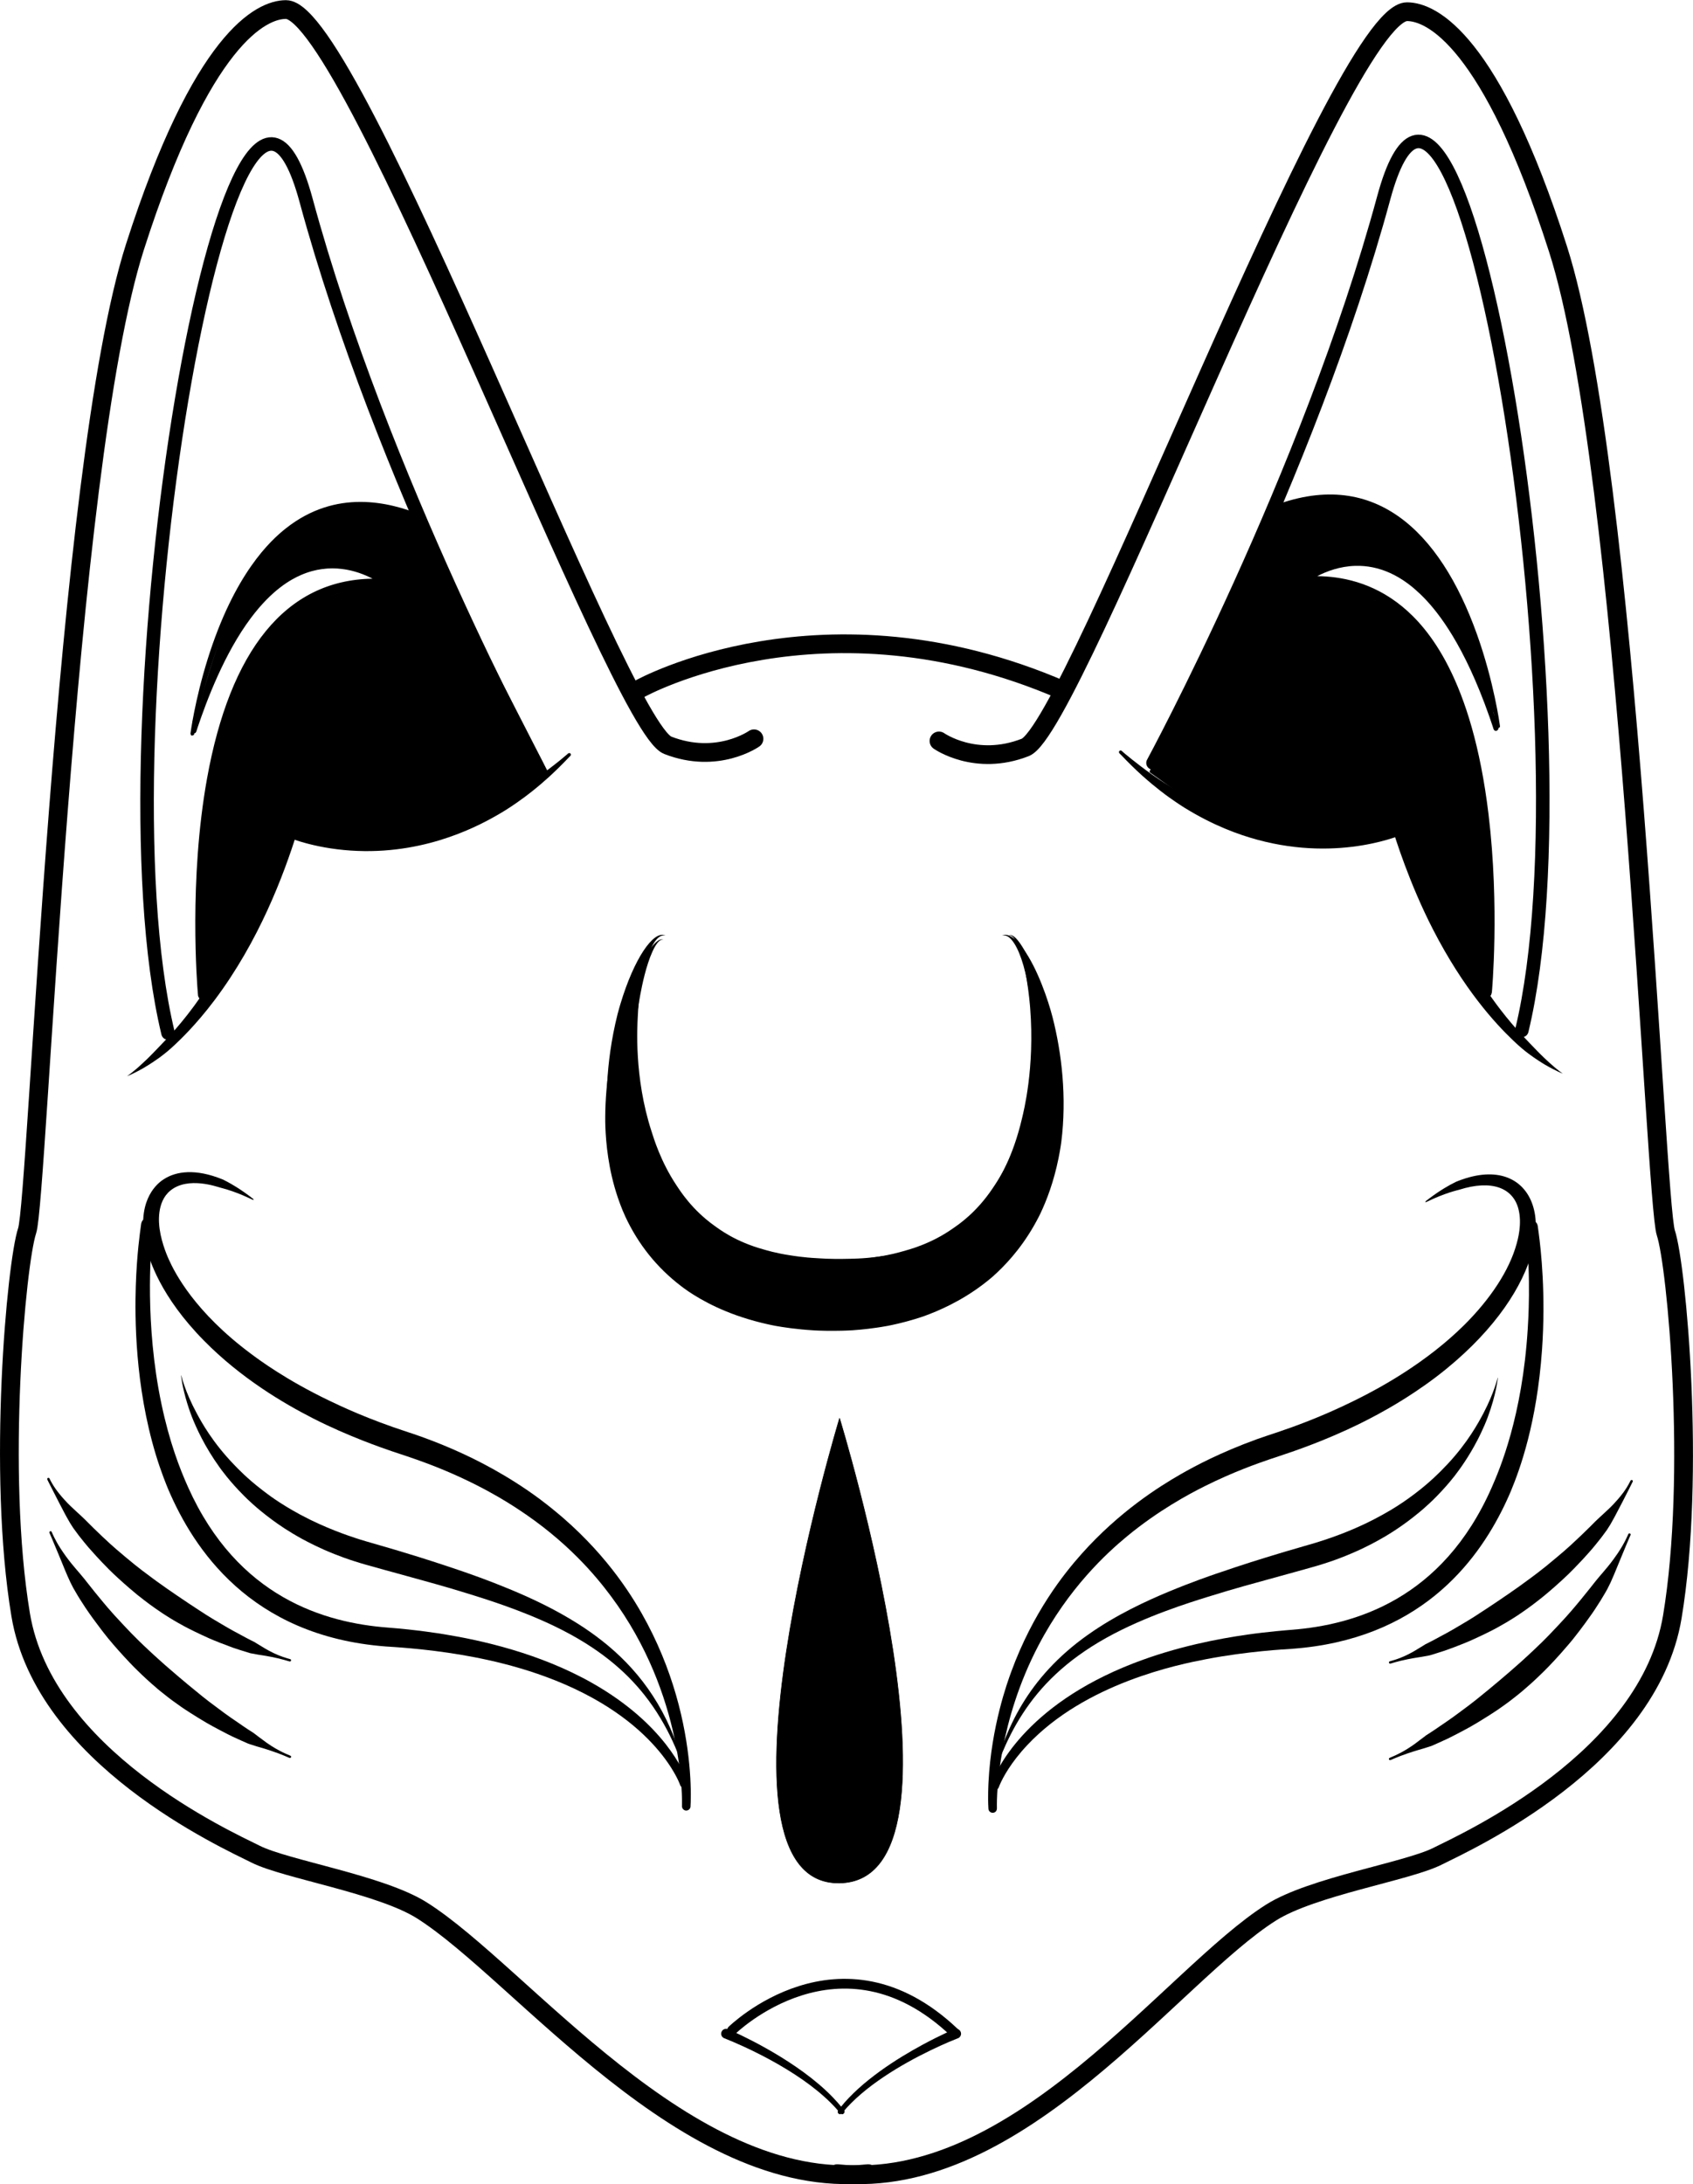 <?xml version="1.0" encoding="UTF-8" standalone="no"?>
<!DOCTYPE svg PUBLIC "-//W3C//DTD SVG 1.1//EN" "http://www.w3.org/Graphics/SVG/1.1/DTD/svg11.dtd">
<svg width="100%" height="100%" viewBox="0 0 2499 3223" version="1.1" xmlns="http://www.w3.org/2000/svg" xmlns:xlink="http://www.w3.org/1999/xlink" xml:space="preserve" xmlns:serif="http://www.serif.com/" style="fill-rule:evenodd;clip-rule:evenodd;stroke-linecap:round;stroke-linejoin:round;stroke-miterlimit:1.5;">
    <g transform="matrix(1,0,0,1,-1210.06,-142.984)">
        <g transform="matrix(1.897,0,0,1.897,1105.63,-1543.65)">
            <path d="M252.514,1822.44C252.22,1822.38 251.911,1822.41 251.617,1822.35C251.331,1822.29 239.797,1816.24 226.438,1812.91C223.978,1812.3 201.475,1804.04 187.708,1815.14C176.621,1824.07 178.688,1840.99 179.263,1845.15C180.896,1856.94 186.075,1868.05 186.414,1868.81C191.175,1879.41 206.578,1909.6 250.354,1942.19C256.711,1946.92 277.74,1962.58 311.271,1978.62C320.718,1983.14 340.848,1992.79 372.52,2003.13C375.874,2004.22 387.095,2007.82 402.851,2014.44C418.382,2020.98 440.981,2031.56 465.921,2048.65C479.998,2058.3 491.384,2068.22 493.49,2070.05C528.967,2100.94 548.343,2132.38 558.742,2152.08C581.859,2195.89 589.621,2238.04 591.83,2266.75C592.964,2281.5 592.52,2291.47 592.337,2294.18C592.286,2294.94 592.317,2294.95 591.987,2295.63C591.899,2295.81 591.395,2296.84 590.123,2297.28C588.811,2297.74 587.747,2297.22 587.563,2297.13C586.353,2296.54 585.974,2295.46 585.908,2295.27C585.6,2294.39 585.716,2294.37 585.735,2293.43C585.772,2291.61 588.095,2208.05 530.397,2130.66C518.773,2115.07 496.39,2087.89 457.326,2062.48C450.478,2058.02 425.708,2041.77 386.893,2027.26C375.553,2023.02 365.509,2019.85 359.765,2017.9C353.098,2015.62 325.887,2006.31 298.748,1992.46C275.771,1980.73 242.619,1961.29 213.633,1931.81C180.005,1897.6 171.166,1869.27 168.489,1858.05C167.203,1852.65 166.768,1847.7 166.688,1846.79C164.145,1817.78 180.269,1807.78 182.903,1806.12C192.234,1800.25 207.115,1797.94 228.127,1806.47C228.786,1806.74 233.35,1808.93 239.179,1812.59C243.893,1815.55 248.15,1818.64 251.72,1821.42C252.018,1821.65 252.022,1821.65 252.042,1821.67C252.32,1822.03 252.235,1822.08 252.514,1822.44Z"/>
            <path d="M170.384,1836.74C170.676,1836.78 172.358,1837.01 173.568,1838.62C173.941,1839.11 174.228,1839.68 174.385,1840.28C174.547,1840.9 174.506,1841.55 174.506,1842.19C174.506,1842.22 173.906,1845.89 173.169,1854.67C172.593,1861.52 167.517,1918.64 180.657,1981.12C186.935,2010.97 194.906,2031.47 201.404,2045.95C239.971,2131.89 307.907,2151.4 356.834,2155.14C379.394,2156.86 397.419,2159.81 400.924,2160.38C428.356,2164.87 474.601,2174.75 516.409,2198.58C571.92,2230.22 587.494,2267.59 590.016,2274.9C590.149,2275.29 590.271,2275.68 590.271,2275.68C590.316,2276.09 590.437,2276.5 590.4,2276.92C590.383,2277.11 590.286,2278.19 589.306,2279.02C588.295,2279.87 587.174,2279.77 586.98,2279.75C585.705,2279.64 584.998,2278.8 584.876,2278.66C584.292,2277.97 584.401,2277.91 584.076,2277.06C581.658,2270.77 577.025,2263.73 576.304,2262.63C567.323,2248.97 549.513,2228.37 516.415,2210.04C478.277,2188.91 437.306,2180.33 414.508,2176.43C385.045,2171.39 359.488,2170.15 355.13,2169.82C249.327,2161.71 205.463,2093.04 186.124,2047.98C184.597,2044.42 180.196,2033.54 176.315,2020.74C159.941,1966.74 159.938,1913.45 160.707,1889.52C161.518,1864.26 164.033,1847.53 164.676,1842.68C164.762,1842.04 164.925,1840.86 164.926,1840.85C165.138,1840.25 165.239,1839.6 165.563,1839.05C165.711,1838.8 166.565,1837.35 168.471,1836.85C168.619,1836.82 169.432,1836.6 170.384,1836.74Z"/>
            <path d="M589.023,2271.36C584.751,2257.73 575.787,2231.84 556.331,2207.38C541.758,2189.05 520.728,2170.57 486.638,2154.12C459.656,2141.11 430.904,2132.36 419.572,2128.83C401.095,2123.08 385.462,2118.89 371.812,2115.1C360.808,2112.05 360.796,2112.1 354.287,2110.28C340.374,2106.39 337.303,2105.63 330.055,2103.28C327.454,2102.43 319.022,2099.74 307.351,2094.65C304.604,2093.45 296.922,2089.91 290.244,2086.24C279.592,2080.38 272.344,2075.4 266.701,2071.24C254.244,2062.05 246.756,2054.47 244.983,2052.7C233.425,2041.18 226.817,2031.73 225.913,2030.48C214.167,2014.15 207.703,1999.64 204.339,1991.12C202.543,1986.58 200.965,1981.44 200.703,1980.59C196.688,1967.52 195.95,1959.1 195.954,1959.09C195.98,1959.01 196.049,1958.93 196.109,1959.06C196.161,1959.17 198.84,1971.3 208.212,1988.62C211.743,1995.15 220.327,2011.07 237.523,2028.79C240.109,2031.45 247.202,2039.02 259.072,2048.12C263.128,2051.23 272.146,2058.35 288.763,2067.32C308.344,2077.87 326.89,2083.9 331.157,2085.32C338.07,2087.62 339.29,2087.85 359.052,2093.61C360.799,2094.12 366.229,2095.71 380.829,2100.21C381.096,2100.29 395.889,2104.92 411.143,2110.11C420.607,2113.34 434.37,2118.1 451.75,2125.31C471.008,2133.29 488.368,2141.83 504.414,2151.96C530.215,2168.26 556.161,2191.03 573.721,2227.13C582.04,2244.23 586.446,2260.29 589.023,2271.36Z"/>
        </g>
        <g transform="matrix(-1.897,0,0,1.897,3792.71,-1540.32)">
            <path d="M252.514,1822.44C252.329,1822.2 252.226,1821.91 252.042,1821.67C251.952,1821.56 249.394,1819.64 249.162,1819.47C240.647,1813.1 233.727,1809.19 228.719,1806.73C228.621,1806.68 222.841,1804.14 215.806,1802.49C187.917,1795.94 170.27,1809.87 166.943,1832.85C166.431,1836.38 165.403,1846.84 169.231,1860.96C176.455,1887.6 197.177,1920.33 235.645,1951.84C258.689,1970.72 281.723,1983.37 289.163,1987.41C298.073,1992.25 308.593,1997.61 323.54,2004.02C347.386,2014.24 365.192,2019.63 373.502,2022.48C382.911,2025.72 401.456,2032.13 424.157,2043.46C436.723,2049.74 460.351,2062.47 484.434,2082.35C500.267,2095.42 530.047,2122.7 553.33,2167.14C584.224,2226.1 586.066,2281.41 585.721,2293.98C585.683,2295.38 586.422,2296.21 586.556,2296.36C586.836,2296.68 587.183,2296.95 587.563,2297.13C587.747,2297.22 588.811,2297.74 590.123,2297.28C591.395,2296.84 591.899,2295.81 591.987,2295.63C592.363,2294.86 592.294,2294.84 592.35,2293.98C592.888,2285.72 592.348,2275.16 592.265,2273.53C590.041,2230.09 577.612,2196.02 574.623,2187.85C557.69,2141.59 533.601,2111.49 519.834,2096.05C490.427,2063.09 459.481,2043.72 443.001,2034.25C431.404,2027.59 411.959,2017.22 383.413,2006.84C374.457,2003.58 362.279,2000.16 342.466,1992.31C339.239,1991.04 324.737,1985.36 305.679,1975.89C286.787,1966.51 251.481,1947.14 222.236,1918.14C201.986,1898.06 187.029,1875.69 181.324,1854.79C180.647,1852.3 176.761,1839.3 180.025,1827.38C184.392,1811.42 200.62,1804.73 226.145,1812.84C227.197,1813.17 236.472,1815.05 251.251,1822.18C251.598,1822.34 251.596,1822.35 251.617,1822.35C252.059,1822.44 252.07,1822.35 252.514,1822.44Z"/>
            <path d="M170.384,1836.74C170.09,1836.69 168.409,1836.46 166.804,1837.67C166.311,1838.04 165.877,1838.52 165.563,1839.05C165.239,1839.6 165.098,1840.24 164.926,1840.85C164.925,1840.86 164.222,1846.05 164.161,1846.5C162.433,1859.28 158.519,1894.2 161.599,1937.58C165.61,1994.07 178.58,2029.8 185.78,2047.16C187.986,2052.48 190.79,2058.24 191.253,2059.2C212.729,2103.31 257.723,2162.8 356.32,2169.91C361.297,2170.26 390.297,2171.71 422.91,2177.95C444.461,2182.08 516.863,2196.64 562.144,2244.83C575.033,2258.55 581.147,2270.23 583.453,2275.55C583.992,2276.79 584.268,2277.58 584.269,2277.58C584.471,2277.94 584.608,2278.34 584.876,2278.66C584.998,2278.8 585.705,2279.64 586.98,2279.75C587.174,2279.77 588.295,2279.87 589.306,2279.02C589.531,2278.83 590.914,2277.66 590.198,2275.45C587.013,2265.6 564.546,2214.19 479.692,2181.24C445.87,2168.11 413.029,2162 390.746,2158.83C374.828,2156.56 359.038,2155.31 356.273,2155.1C307.625,2151.26 239.18,2131.68 200.728,2044.43C194.35,2029.95 176.961,1989.08 172.704,1921.25C172.351,1915.61 170.047,1881.96 174.032,1845.78C174.116,1845.01 174.466,1842.48 174.505,1842.19C174.546,1841.9 174.778,1840.22 173.568,1838.62C172.358,1837.01 170.676,1836.78 170.384,1836.74Z"/>
            <path d="M589.023,2271.36C580.075,2232.92 561.669,2192.07 515,2159.04C492.71,2143.26 468.971,2132.48 452.352,2125.56C434.023,2117.92 418.651,2112.69 415.13,2111.48C409.202,2109.43 392.683,2103.83 376.542,2098.89C361.842,2094.39 361.838,2094.41 347.071,2090.13C342.75,2088.88 335.938,2087.06 325.014,2083.22C317.462,2080.57 301.919,2074.68 286.093,2065.85C279.526,2062.18 269.419,2056.47 255.748,2045.52C249.751,2040.71 243.157,2034.88 234.963,2026.1C219.507,2009.54 211.161,1994.31 207.013,1986.37C198.666,1970.38 196.114,1959.07 196.109,1959.06C196.062,1959 195.968,1958.94 195.954,1959.09C195.952,1959.11 197.047,1971.62 203.865,1989.88C206.912,1998.04 210.958,2005.88 211.655,2007.24C218.592,2020.7 225.776,2030.46 229.697,2035.55C231.908,2038.42 235.031,2042.01 235.509,2042.56C245.897,2054.51 254.853,2061.85 256.75,2063.43C270.418,2074.84 282.024,2081.53 284.95,2083.24C299.106,2091.5 311.927,2096.84 322.668,2100.77C328.301,2102.82 335.063,2104.85 336.149,2105.18C339.868,2106.3 341.15,2106.6 354.287,2110.28C360.466,2112.01 364.283,2113 376.101,2116.3C381.187,2117.72 400.97,2122.97 422.142,2129.63C434.984,2133.67 470.029,2144.37 500.274,2161.18C532.498,2179.08 552.125,2199.49 565.709,2220.42C579.716,2242 586.485,2263.26 589.023,2271.36Z"/>
        </g>
        <g transform="matrix(1.897,0,0,1.897,1105.63,-1543.65)">
            <path d="M708.324,1992.41C708.324,1992.41 598.031,2355.57 708.324,2353.82C818.838,2352.06 708.324,1992.41 708.324,1992.41Z" style="stroke:black;stroke-width:0.47px;"/>
        </g>
        <g transform="matrix(1.897,0,0,1.897,1105.63,-1543.65)">
            <path d="M1080.04,1337.26C1097.72,1337.49 1122.59,1341.54 1146.15,1360.91C1165.97,1377.19 1200.55,1416.6 1213.29,1522.5C1222,1594.82 1215.9,1660.97 1215.9,1660.97C1215.7,1661.63 1215.62,1662.35 1215.3,1662.96C1214.29,1664.85 1212.55,1665.39 1212.24,1665.48C1210.13,1666.13 1208.47,1665.25 1208.18,1665.09C1206.3,1664.09 1205.76,1662.34 1205.66,1662.04C1205.28,1660.79 1205.37,1660.76 1205.49,1659.46C1208.35,1628.54 1219.84,1443.49 1146.79,1372.58C1130.58,1356.84 1105.71,1342.33 1067.17,1345.35C1067.08,1345.36 1066.32,1345.41 1066.02,1345.39C1065.72,1345.37 1063.92,1345.21 1062.96,1343.34C1062.82,1343.08 1061.99,1341.47 1063.07,1339.66C1063.41,1339.07 1063.91,1338.63 1065.08,1337.74C1079.77,1326.55 1126.76,1302.01 1171.78,1353.84C1184.87,1368.9 1194.23,1387.43 1194.95,1388.82C1209.35,1416.38 1217.46,1444.2 1220.56,1454.01C1220.56,1454.01 1220.91,1455.14 1220.91,1455.14C1220.87,1455.64 1221.01,1456.18 1220.78,1456.62C1220.78,1456.62 1219.64,1457.57 1219.64,1457.57C1219.15,1457.53 1218.6,1457.66 1218.17,1457.43C1217.73,1457.21 1217.46,1456.73 1217.22,1456.3C1217.19,1456.26 1216.58,1454.03 1213.91,1446.44C1194.25,1390.55 1174.35,1365.93 1163.69,1354.74C1145.81,1335.99 1127.34,1328.78 1109.69,1329.26C1097.62,1329.59 1087.29,1333.49 1080.04,1337.26Z"/>
            <path d="M1144.5,1522.83C1145.01,1522.68 1147.95,1521.85 1151.13,1523.61C1152.1,1524.15 1153,1524.89 1153.7,1525.77C1155.09,1527.5 1154.98,1527.58 1155.54,1529.72C1162.58,1556.55 1178.96,1611.8 1213.05,1661.35C1215.78,1665.31 1226.74,1681.36 1242.21,1697.29C1242.92,1698.01 1243.73,1698.91 1245.65,1700.88C1246.12,1701.37 1246.09,1701.39 1251.5,1706.94C1252.2,1707.66 1255.32,1710.87 1260.6,1715.7C1267.08,1721.63 1271.09,1724.24 1271.09,1724.24C1271.09,1724.25 1265.87,1722.33 1257.16,1717.25C1255.59,1716.34 1249.5,1712.54 1244.75,1708.96C1240.78,1705.97 1237.89,1703.62 1232.42,1698.41C1218.7,1685.33 1194.13,1658.89 1170.03,1611.99C1151.6,1576.14 1140.76,1540.94 1138.49,1533.65C1138,1532.07 1138.19,1530.47 1138.22,1530.19C1138.35,1529.08 1138.72,1527.98 1139.26,1527C1141.03,1523.82 1143.98,1522.98 1144.5,1522.83Z"/>
            <path d="M1168.72,1323.14L1161.3,1330.63L1092.11,1325.6L1068.02,1344.95L1103.42,1345.18L1148.95,1370.43L1184.64,1425.29L1206.27,1505.76L1210.67,1598.37L1209.82,1658.53L1182.14,1606.76L1150.48,1532.47L1120.05,1534.6L1058.99,1540.87L997.497,1522.82L950.54,1489.29L1046.2,1289.57L1078.09,1279.5L1119.79,1281.4L1141.23,1295.87L1168.72,1323.14Z" style="stroke:black;stroke-width:1.92px;"/>
            <g transform="matrix(0.527,0,0,0.527,-582.917,813.851)">
                <path d="M3416.65,1193.42L3390.89,1084.44L3327.49,961.605L3246.26,961.605L3283.9,995.287L3345.32,1052.75L3416.65,1193.42Z" style="stroke:black;stroke-width:2.76px;"/>
            </g>
            <path d="M952.218,1482.57C952.218,1482.57 1073.05,1259.36 1131.79,1042.86C1189.71,829.393 1296.26,1454.04 1239.2,1690.68" style="fill:none;stroke:black;stroke-width:10.51px;"/>
            <path d="M1141.49,1521.98C1141.69,1521.89 1143.22,1521.23 1144.73,1521.13C1145.81,1521.07 1146.92,1521.23 1147.95,1521.58C1148.97,1521.93 1149.95,1522.48 1150.76,1523.19C1150.77,1523.19 1152.81,1525.83 1152.81,1525.83C1153.09,1526.91 1153.59,1527.96 1153.66,1529.07C1153.73,1530.15 1153.56,1531.26 1153.21,1532.29C1153.04,1532.79 1152.04,1535.73 1148.79,1537.23C1147.49,1537.82 1098.78,1560.04 1033.5,1542.33C1019.16,1538.44 999.491,1531.46 976.707,1517.4C976.222,1517.1 971.151,1513.93 964.691,1509.3C963.078,1508.14 955,1502.43 943.787,1492.41C938.107,1487.33 932.186,1481.3 931.208,1480.31C927.918,1476.95 927.991,1476.88 926.145,1475.12C926.087,1475.07 925.755,1474.75 925.743,1474.21C925.731,1473.69 925.739,1473.66 926.102,1473.28C926.464,1472.9 926.49,1472.89 927.014,1472.88C927.345,1472.87 927.659,1473.06 927.941,1473.23C928.064,1473.31 928.003,1473.38 929.28,1474.46C929.294,1474.47 938.626,1482.54 951.736,1491.79C964.063,1500.49 975.222,1506.71 975.319,1506.76C976.511,1507.43 982.31,1510.67 987.334,1513.21C1023.68,1531.6 1061.02,1538.17 1096.36,1534.08C1120.56,1531.28 1136.77,1524.26 1140.83,1522.3C1141.16,1522.15 1141.42,1522.01 1141.49,1521.98ZM1141.49,1521.98C1141.46,1521.99 1141.45,1521.99 1141.49,1521.98C1141.51,1521.96 1141.51,1521.96 1141.49,1521.98Z"/>
            <path d="M1040.48,1289.58C1040.38,1289.34 1039.79,1287.92 1040.47,1286.23C1040.69,1285.71 1041,1285.23 1041.4,1284.83C1042.18,1284.03 1042.23,1284.09 1043.27,1283.67C1123.32,1251.35 1175.36,1301.54 1204.28,1382.48C1217.58,1419.69 1222.01,1452.52 1222.17,1453.66C1222.34,1454.88 1222.01,1454.87 1220.95,1455.49C1220.04,1456.03 1219.36,1454.4 1219.29,1454.25C1219.23,1454.11 1219.28,1454.1 1218.98,1452.33C1217.35,1442.81 1189.29,1280.32 1090.77,1281.54C1072.19,1281.77 1055.94,1287.76 1046.21,1291.93C1044.57,1292.64 1043.11,1292.04 1042.86,1291.93C1041.18,1291.25 1040.59,1289.83 1040.48,1289.58Z"/>
        </g>
        <g transform="matrix(-1.897,0,0,1.897,3808.84,-1539.89)">
            <path d="M1205.44,1659.97C1205.44,1659.95 1205.44,1659.95 1205.44,1659.97C1205.44,1660.02 1205.44,1660.02 1205.44,1659.97ZM1080.04,1337.26C1092.17,1330.94 1112.7,1324.37 1135.8,1334.43C1143.81,1337.92 1158.34,1345.95 1174.78,1367.91C1195.5,1395.59 1209.17,1432.27 1216.15,1452.95C1216.45,1453.84 1217.21,1456.3 1217.22,1456.3C1217.53,1456.68 1217.73,1457.21 1218.17,1457.43C1218.17,1457.44 1219.64,1457.57 1219.65,1457.57C1220.03,1457.25 1220.55,1457.05 1220.78,1456.62C1221.01,1456.18 1220.96,1455.64 1220.91,1455.14C1220.91,1455.12 1220.1,1452.58 1219.85,1451.76C1209.72,1418.52 1195.01,1381.34 1172.6,1354.79C1163.39,1343.87 1154.62,1337.59 1152.87,1336.33C1111.67,1306.77 1073.3,1331.09 1064.21,1338.42C1063.68,1338.85 1063.49,1339.07 1063.44,1339.13C1062.08,1340.74 1062.62,1342.47 1062.71,1342.75C1063.35,1344.75 1065.1,1345.21 1065.39,1345.28C1065.59,1345.34 1065.81,1345.37 1066.02,1345.39C1066.67,1345.44 1069.44,1345.09 1074.55,1344.98C1109.29,1344.22 1157.57,1357.27 1185.87,1439.09C1217.72,1531.17 1205.71,1657.42 1205.44,1659.97C1205.44,1660.12 1205.39,1661.14 1205.66,1662.04C1205.76,1662.34 1206.3,1664.09 1208.18,1665.09C1208.47,1665.25 1210.13,1666.13 1212.24,1665.48C1214.29,1664.85 1215.15,1663.24 1215.3,1662.96C1215.93,1661.77 1215.84,1661.73 1215.95,1660.39C1216.6,1652.86 1223.07,1571.6 1208.84,1492.65C1191,1393.63 1148,1338.23 1080.04,1337.26Z"/>
            <path d="M1144.5,1522.83C1143.98,1522.98 1141.03,1523.82 1139.26,1527C1138.72,1527.98 1138.35,1529.08 1138.22,1530.19C1137.95,1532.44 1138.11,1532.45 1138.79,1534.62C1149.17,1567.72 1168.32,1619 1203.05,1665.18C1217.59,1684.51 1230.4,1696.5 1233.01,1698.97C1237.96,1703.65 1240.83,1706.04 1245.8,1709.75C1246.52,1710.27 1252.76,1714.72 1257.99,1717.73C1258.97,1718.3 1265.5,1722.05 1270.7,1724.1C1270.81,1724.14 1271.09,1724.24 1271.09,1724.24C1271.1,1724.22 1266.57,1721.35 1258.9,1714.12C1257.96,1713.23 1254.96,1710.57 1250.21,1705.61C1249.65,1705.02 1248.65,1704.05 1246.13,1701.38C1245.85,1701.08 1244.76,1699.99 1242.72,1697.81C1240.69,1695.65 1228.04,1683.09 1213.65,1662.22C1202,1645.32 1177.12,1606.44 1158.38,1540.16C1156.56,1533.73 1155.32,1528.85 1155.31,1528.83C1154.77,1527.81 1154.42,1526.67 1153.7,1525.77C1153,1524.89 1152.1,1524.15 1151.13,1523.61C1147.95,1521.85 1145.01,1522.68 1144.5,1522.83Z"/>
            <path d="M1168.72,1323.14L1139.37,1330.63L1092.11,1325.6C1092.11,1325.6 1067.35,1335.94 1066.97,1339.73C1066.6,1343.52 1092.21,1345.08 1099.24,1347.27C1112.9,1351.51 1134.2,1357.07 1150,1370.43C1165.8,1383.78 1176.41,1407.46 1184.64,1428.42C1193.85,1451.85 1200.93,1482.95 1205.23,1510.98C1209.57,1539.31 1210.6,1575.7 1210.67,1598.37C1210.72,1614.68 1207.73,1655.4 1207.73,1655.4L1176.92,1614.08L1148.39,1534.56L1109.6,1538.78L1052.73,1540.87L986.007,1518.64L943.228,1490.33L1046.2,1289.57L1078.09,1279.5L1108.3,1284.54L1140.18,1297.96L1168.72,1323.14Z" style="stroke:black;stroke-width:1.92px;"/>
            <path d="M1148.87,1309.56C1148.87,1309.56 1165.04,1316.96 1182.92,1347.6C1199.74,1376.43 1217.57,1448.6 1219.74,1449.27C1222.26,1450.05 1193.3,1384.66 1179.26,1365.21C1168.61,1350.46 1127.14,1321.11 1127.14,1321.11L1148.87,1309.56Z" style="stroke:black;stroke-width:0.47px;"/>
            <path d="M952.218,1482.57C952.218,1482.57 1073.05,1259.36 1131.79,1042.86C1189.71,829.393 1296.26,1454.04 1239.2,1690.68" style="fill:none;stroke:black;stroke-width:10.51px;"/>
            <path d="M926.102,1473.28C925.739,1473.66 925.731,1473.69 925.743,1474.21C925.751,1474.54 925.953,1474.85 926.14,1475.12C926.223,1475.24 926.283,1475.18 927.443,1476.4C939.334,1488.93 948.136,1496.3 952.654,1500.02C956.747,1503.38 964.294,1509.48 976.073,1517.01C979.177,1518.99 983.623,1521.51 984.288,1521.89C1000.79,1531.25 1044.42,1553.85 1102.4,1548.31C1131.07,1545.57 1148.9,1537.19 1148.96,1537.15C1149.85,1536.48 1150.87,1535.94 1151.61,1535.1C1152.32,1534.29 1152.87,1533.31 1153.21,1532.29C1153.56,1531.26 1153.73,1530.15 1153.66,1529.07C1153.66,1529.06 1152.81,1525.83 1152.81,1525.83C1152.12,1524.94 1151.6,1523.92 1150.76,1523.19C1149.95,1522.48 1148.97,1521.93 1147.95,1521.58C1146.92,1521.23 1145.81,1521.07 1144.73,1521.13C1142.39,1521.28 1142.44,1521.55 1140.32,1522.54C1134.79,1525.13 1107.16,1536.93 1067.53,1535.05C1050.14,1534.22 1018.53,1530.34 981.06,1509.91C980.566,1509.64 971.502,1504.96 959.049,1496.77C958.13,1496.17 946.523,1488.6 933.411,1477.89C932.369,1477.04 929.149,1474.38 928.601,1473.86C927.952,1473.25 927.956,1473.24 927.941,1473.23C927.086,1472.91 927.093,1472.88 927.014,1472.88C926.49,1472.89 926.464,1472.9 926.102,1473.28Z"/>
            <g transform="matrix(1,0,0,1,-0.464,3.789)">
                <path d="M1040.48,1289.58C1040.59,1289.83 1041.18,1291.25 1042.86,1291.93C1043.38,1292.15 1043.95,1292.27 1044.51,1292.27C1045.61,1292.27 1045.61,1292.19 1046.62,1291.76C1079.39,1277.75 1127.66,1269.75 1169.35,1325.7C1204.67,1373.11 1217.49,1442.9 1219.27,1454.09C1219.46,1455.3 1219.76,1455.19 1220.94,1455.49C1221.98,1455.76 1222.18,1454.01 1222.19,1453.84C1222.19,1453.84 1218.84,1428.1 1208.86,1396.17C1187.98,1329.35 1159.79,1303.66 1147.95,1294.31C1108.8,1263.39 1067.39,1273.89 1042.84,1283.85C1041.18,1284.52 1040.58,1285.99 1040.47,1286.23C1039.79,1287.92 1040.38,1289.34 1040.48,1289.58Z"/>
            </g>
        </g>
        <g transform="matrix(1.76,0,0,1.76,1205.46,-1202.2)">
            <path d="M610.017,2473.2C609.965,2473.18 609.196,2472.84 608.654,2472.3C608.478,2472.13 607.464,2471.13 607.439,2469.47C607.435,2469.21 607.413,2467.75 608.618,2466.52C609.786,2465.33 611.207,2465.31 611.454,2465.3C612.526,2465.29 612.523,2465.37 613.51,2465.79C618.396,2467.89 664.6,2488.17 695.83,2517.53C703.963,2525.18 708.5,2531.03 710.453,2533.6C710.944,2534.25 710.962,2534.29 710.864,2535.09C710.763,2535.93 710.207,2536.36 710.11,2536.43C709.471,2536.93 709.429,2536.95 708.624,2536.85C708.116,2536.78 707.705,2536.39 707.286,2536.1C707.024,2535.91 701.374,2528.14 688.47,2517.56C655.729,2490.7 610.776,2473.48 610.017,2473.2ZM610.017,2473.2C610.022,2473.2 610.02,2473.2 610.008,2473.2C610.01,2473.2 610.013,2473.2 610.017,2473.2Z"/>
            <g transform="matrix(-1,0,0,1,1416.06,4.54747e-13)">
                <path d="M710.11,2536.43C710.748,2535.94 710.766,2535.9 710.864,2535.09C710.926,2534.59 710.645,2534.09 710.459,2533.61C710.408,2533.48 708.795,2531.47 708.647,2531.28C690.619,2508.75 660.967,2490.11 639.437,2478.49C624.24,2470.3 613.058,2465.6 613.044,2465.59C612.514,2465.49 611.992,2465.3 611.454,2465.3C611.207,2465.31 609.786,2465.33 608.618,2466.52C607.413,2467.75 607.435,2469.21 607.439,2469.47C607.464,2471.13 608.478,2472.13 608.654,2472.3C609.396,2473.03 609.444,2472.98 610.412,2473.35C620.118,2477.11 630.961,2482.34 632.718,2483.19C657.648,2495.22 688.798,2513.59 706.926,2535.65C707.259,2536.06 707.246,2536.07 707.286,2536.1C708.519,2536.79 708.502,2536.83 708.624,2536.85C709.429,2536.95 709.471,2536.93 710.11,2536.43Z"/>
            </g>
            <path d="M616.564,2466.52C616.564,2466.52 707.191,2377.57 802.852,2468.2" style="fill:none;stroke:black;stroke-width:8.19px;"/>
        </g>
        <g transform="matrix(1.897,0,0,1.897,1105.63,-1543.65)">
            <path d="M641.738,1463.78C641.738,1463.78 613.207,1483.92 574.607,1468.82C536.007,1453.71 329.579,896.527 277.553,896.527C258.417,896.527 212.075,918.83 160.074,1081.14C104.691,1254 84.551,1821.26 76.16,1846.43C67.769,1871.6 52.664,2034.4 71.125,2145.16C89.586,2255.93 230.561,2319.7 254.057,2331.45C277.553,2343.2 351.16,2354.83 383.284,2375.09C460.484,2423.76 589.635,2594.21 730.61,2579.91" style="fill:none;stroke:black;stroke-width:14.58px;"/>
            <g transform="matrix(-1,0,0,1,1427.42,1.678)">
                <path d="M641.738,1463.78C641.738,1463.78 613.207,1483.92 574.607,1468.82C536.007,1453.71 329.579,896.527 277.553,896.527C258.417,896.527 212.075,918.83 160.074,1081.14C104.691,1254 84.551,1821.26 76.16,1846.43C67.769,1871.6 52.664,2034.4 71.125,2145.16C89.586,2255.93 230.561,2319.7 254.057,2331.45C277.553,2343.2 351.16,2354.83 383.284,2375.09C460.484,2423.76 579.87,2592.53 720.845,2578.23" style="fill:none;stroke:black;stroke-width:14.58px;"/>
            </g>
            <path d="M553.121,1424.76C553.121,1424.76 695.443,1345.43 881.731,1425.99" style="fill:none;stroke:black;stroke-width:14.58px;"/>
        </g>
        <g transform="matrix(-1.897,0,0,1.897,3794.69,-1540.47)">
            <g transform="matrix(1.295,0,0,1.011,-31.809,-67.249)">
                <path d="M242.086,2223.63C242.166,2223.27 242.164,2223.26 242.023,2222.93C241.935,2222.73 241.758,2222.6 241.597,2222.49C241.309,2222.3 236.865,2221.11 231.242,2217.58C227.095,2214.98 225.635,2213.59 224.294,2212.6C221.976,2210.88 220.344,2209.49 220.287,2209.44C220.182,2209.36 216.617,2207.19 211.681,2203.68C210.528,2202.86 205.946,2199.9 199.213,2194.67C198.202,2193.88 193.171,2190.29 185.631,2183.82C185.295,2183.53 182.83,2181.55 179.163,2178.35C178.491,2177.76 176.397,2176.04 172.878,2172.9C172.252,2172.34 169.816,2170.3 165.767,2166.59C164.819,2165.72 162.563,2163.78 157.983,2159.38C157.05,2158.49 150.597,2152.6 142.478,2143.76C140.603,2141.72 135.234,2136.21 127.998,2127.28C127.344,2126.47 125.37,2124.16 122.506,2120.49C121.304,2118.96 120.368,2117.87 117.824,2114.52C117.561,2114.18 116.814,2113.34 115.31,2111.49C114.215,2110.14 113.945,2109.97 111.656,2107.16C110.857,2106.18 108.191,2103.25 104.666,2098C102.942,2095.43 99.815,2090.87 97.081,2083.82C96.954,2083.5 96.963,2083.49 96.945,2083.47C96.81,2083.31 96.71,2083.08 96.539,2083C96.533,2083 95.989,2083.04 95.986,2083.04C95.865,2083.22 95.685,2083.35 95.624,2083.57C95.5,2084.02 95.565,2084.03 95.724,2084.47C96.811,2087.44 99.398,2093.76 101.78,2099.79C102.273,2101.03 103.808,2104.7 106.507,2111.35C106.6,2111.58 106.588,2111.59 109.003,2117.08C109.059,2117.21 110.982,2121.1 111.146,2121.42C111.511,2122.12 113.593,2125.69 113.809,2126.06C113.944,2126.3 114.952,2128.11 118.234,2133.23C118.344,2133.4 120.473,2136.86 125.526,2143.87C129.316,2149.12 132.993,2153.88 134.265,2155.43C139.891,2162.32 144.998,2167.98 149.113,2172.34C149.769,2173.04 154.66,2178.08 159.159,2182.18C164.765,2187.28 167.166,2189.12 167.47,2189.36C170.672,2191.94 172.487,2193.35 176.737,2196.35C176.931,2196.49 179.169,2198.17 185.325,2201.97C188.932,2204.19 193.102,2206.63 194.698,2207.47C200.689,2210.64 206.563,2213.44 208.599,2214.3C212.688,2216.02 215.94,2217.28 217.498,2217.88C217.883,2218.03 217.894,2217.96 222.435,2219.06C223.549,2219.33 225.731,2219.61 230.9,2220.92C236.987,2222.46 241.05,2224.29 241.203,2224.26C241.703,2224.19 241.707,2224.21 241.745,2224.18C241.998,2224 242.007,2223.99 242.086,2223.63Z"/>
            </g>
            <g transform="matrix(1.261,0,0,1.095,-26.847,-200.776)">
                <path d="M244.667,2243.64C244.782,2243.32 244.782,2243.3 244.669,2242.99C244.599,2242.79 244.432,2242.65 244.277,2242.53C243.981,2242.3 239.186,2240.39 233.279,2236.11C228.894,2232.93 227.282,2231.29 226.181,2230.37C223.532,2228.18 221.981,2226.7 221.869,2226.61C221.771,2226.53 217.967,2223.82 212.956,2219.79C211.622,2218.71 206.758,2215.09 199.99,2209.19C198.812,2208.16 193.414,2203.75 186.012,2196.67C184.88,2195.58 182.903,2193.82 178.885,2189.88C178.617,2189.62 176.141,2187.3 172.733,2183.88C172.21,2183.36 170.045,2181.33 163.385,2174.48C162.751,2173.83 160.739,2171.76 155.569,2166.2C147.627,2157.64 142.546,2151.19 140.581,2148.82C133.44,2140.17 129.022,2133.86 126.145,2129.88C124.432,2127.51 124.445,2127.5 120.527,2121.87C117.956,2118.18 117.984,2118.07 116.894,2116.59C115.358,2114.49 115.403,2114.45 114.086,2112.72C112.331,2110.41 112.366,2110.38 110.607,2107.99C110.061,2107.26 107.238,2103.5 103.518,2097.18C98.992,2089.49 97.063,2083.63 96.975,2083.53C96.844,2083.38 96.753,2083.16 96.581,2083.08C96.575,2083.08 96.007,2083.09 96.004,2083.09C95.874,2083.25 95.686,2083.36 95.617,2083.56C95.472,2083.97 95.543,2083.99 95.695,2084.41C96.683,2087.11 98.785,2092.53 101.519,2100.36C101.835,2101.26 103.355,2105.37 105.747,2112.17C105.803,2112.33 105.789,2112.34 107.972,2118.04C108.119,2118.42 108.175,2118.57 109.99,2122.72C110.022,2122.8 112.588,2128 114.147,2130.85C117.304,2136.62 118.895,2139.25 119.327,2139.96C124.921,2149.2 129.691,2156.11 131.7,2159C131.726,2159.04 134.78,2163.32 138.97,2168.72C144.698,2176.09 148.333,2180.21 149.18,2181.17C153.806,2186.41 156.733,2189.41 157.409,2190.11C161.745,2194.56 163.846,2196.51 164.422,2197.04C169.782,2202.02 172.173,2203.95 173.569,2205.11C176.804,2207.79 178.403,2209.06 182.534,2212.1C187.002,2215.39 192.076,2218.92 194.329,2220.36C200.809,2224.49 205.813,2227.38 207.921,2228.59C208.944,2229.18 213.085,2231.33 213.535,2231.56C213.928,2231.76 217.997,2233.87 218.455,2234.07C218.519,2234.09 220.301,2234.71 223.721,2235.99C224.207,2236.17 228.087,2237.36 233.238,2239.38C239.466,2241.81 243.551,2244.09 243.705,2244.09C244.222,2244.1 244.224,2244.11 244.265,2244.09C244.541,2243.96 244.552,2243.95 244.667,2243.64Z"/>
            </g>
            <g transform="matrix(-1.261,0,0,1.095,1444.58,-202.454)">
                <path d="M244.667,2243.64C244.552,2243.95 244.541,2243.96 244.265,2244.09C244.093,2244.17 243.888,2244.14 243.705,2244.09C243.403,2244.02 238.919,2241.51 232.124,2238.95C225.657,2236.51 225.253,2236.56 223.721,2235.99C218.858,2234.18 218.733,2234.21 218.208,2233.94C216.387,2233.03 212.832,2231.23 208.426,2228.87C206.173,2227.66 196.653,2221.97 192.462,2219.13C185.104,2214.13 178.937,2209.47 176.906,2207.83C171.987,2203.87 169.713,2201.85 169.103,2201.3C164.7,2197.38 162.697,2195.41 162.155,2194.88C157.056,2189.86 153.988,2186.57 150.174,2182.29C150.11,2182.22 146.919,2178.74 141.34,2171.73C140.557,2170.74 136.182,2165.25 131.811,2159.16C130.494,2157.32 127.96,2153.52 127.63,2153.03C124.828,2148.82 120.507,2142.1 117.661,2137.13C114.614,2131.8 113.405,2129.47 113.053,2128.79C111.713,2126.19 110.66,2124.08 110.315,2123.39C110.205,2123.17 110.177,2123.18 108.531,2119.36C108.01,2118.15 108.013,2118.15 106.71,2114.74C105.227,2110.85 105.289,2110.82 103.349,2105.43C102.15,2102.09 102.136,2102.1 100.955,2098.75C98.26,2091.12 95.621,2084.28 95.62,2084.2C95.619,2083.99 95.547,2083.76 95.617,2083.56C95.619,2083.55 96.008,2083.09 96.012,2083.09C96.202,2083.09 96.405,2083 96.581,2083.08C96.942,2083.24 96.894,2083.32 97.052,2083.73C98.788,2088.24 100.862,2093.06 105.836,2100.99C108.568,2105.34 110.623,2107.98 111.742,2109.55C113.002,2111.3 114.269,2112.96 114.493,2113.25C114.884,2113.76 115.203,2114.29 117.308,2117.15C117.67,2117.64 117.615,2117.68 121.641,2123.46C122.027,2124.01 123.827,2126.71 127.06,2131.14C128.465,2133.07 133.061,2139.75 141.133,2149.48C142.256,2150.84 148.088,2158.27 157.169,2167.91C157.877,2168.66 160.622,2171.7 165.078,2176.21C165.848,2176.99 168.173,2179.45 172.38,2183.53C172.6,2183.74 175.008,2186.19 178.516,2189.53C179.607,2190.57 181.469,2192.46 185.633,2196.3C186.489,2197.1 191.565,2202.11 199.576,2208.83C200.589,2209.68 204.925,2213.6 212.512,2219.43C212.894,2219.72 216.307,2222.55 221.646,2226.45C222.141,2226.81 222.648,2227.37 224.8,2229.21C225.962,2230.21 226.15,2230.33 226.64,2230.77C234.959,2238.24 241.689,2241.27 244.273,2242.53C244.547,2242.66 244.557,2242.67 244.669,2242.99C244.782,2243.3 244.782,2243.32 244.667,2243.64Z"/>
            </g>
            <g transform="matrix(-1.295,0,0,1.011,1449.55,-68.927)">
                <path d="M242.086,2223.63C242.007,2223.99 241.998,2224 241.745,2224.18C241.586,2224.29 241.385,2224.28 241.203,2224.26C240.922,2224.24 236.708,2222.35 230.404,2220.79C224.351,2219.3 224.192,2219.48 222.435,2219.06C218.452,2218.09 217.914,2218.04 217.498,2217.88C213.306,2216.26 208.664,2214.36 207.219,2213.69C202.482,2211.49 196.13,2208.32 192.963,2206.51C187.079,2203.14 180.938,2199.29 177.933,2197.19C172.064,2193.1 169.725,2191.16 168.973,2190.57C166.053,2188.25 164.487,2186.97 160.568,2183.45C159.215,2182.24 156.055,2179.44 149.752,2173.02C149.714,2172.98 147.475,2170.63 144.741,2167.61C140.989,2163.47 135.871,2157.55 132.645,2153.39C126.731,2145.76 122.411,2139.5 120.394,2136.54C119.651,2135.45 116.042,2129.86 114.57,2127.36C112.805,2124.37 111.43,2121.92 111.245,2121.59C111.077,2121.3 111.018,2121.19 109.314,2117.72C109.129,2117.34 109.115,2117.35 107.039,2112.6C106.211,2110.71 106.252,2110.68 102.66,2101.94C101.657,2099.5 97.024,2087.88 96.345,2086.11C96.288,2085.97 95.652,2084.32 95.65,2084.26C95.641,2084.03 95.564,2083.78 95.624,2083.57C95.626,2083.56 95.99,2083.04 95.993,2083.04C96.175,2083.03 96.367,2082.93 96.539,2083C96.889,2083.16 96.855,2083.24 97.02,2083.66C98.963,2088.71 101.371,2093.37 105.902,2099.8C108.669,2103.74 110.764,2106.08 112.045,2107.64C113.914,2109.91 114.319,2110.27 115.31,2111.49C116.814,2113.34 117.561,2114.18 117.824,2114.52C118.504,2115.42 118.494,2115.43 123.387,2121.61C125.044,2123.71 125.054,2123.69 128.945,2128.44C135.399,2136.32 140.153,2141.24 143.034,2144.37C150.42,2152.36 155.914,2157.42 159.251,2160.6C159.923,2161.24 162.241,2163.44 167.765,2168.41C170.816,2171.15 170.841,2171.1 173.908,2173.81C174.949,2174.73 174.952,2174.72 180.578,2179.57C183.629,2182.2 183.654,2182.15 186.721,2184.75C193.284,2190.32 197.496,2193.35 199.991,2195.27C206.107,2199.99 210.177,2202.61 212.093,2203.97C216.724,2207.25 220.211,2209.39 220.287,2209.44C220.343,2209.49 221.976,2210.88 224.294,2212.6C225.271,2213.32 227.523,2215.3 231.691,2217.86C235.897,2220.43 239.134,2221.59 241.593,2222.49C241.871,2222.6 241.883,2222.61 242.023,2222.93C242.164,2223.26 242.166,2223.27 242.086,2223.63Z"/>
            </g>
        </g>
        <g transform="matrix(1.897,0,0,1.897,1105.63,-1543.65)">
            <g transform="matrix(-1,0,0,1,1406.04,-1.678)">
                <path d="M834.739,1621.87C835.212,1621.7 838.386,1620.13 843.35,1631.06C848.262,1641.87 851.328,1656.82 852.778,1664.56C857.708,1690.88 860.04,1727.7 852.875,1763.38C851.277,1771.34 846.612,1795.96 831.867,1818.69C827.304,1825.72 815.97,1843.1 792.411,1855.4C785.341,1859.09 769.26,1867.51 740.308,1870.31C737.842,1870.54 729.058,1871.72 714.75,1871.68C712.894,1871.68 703.705,1871.95 691.381,1871.01C689.992,1870.9 681.119,1870.54 669.999,1868.73C667.704,1868.35 659.168,1867.21 648.564,1864.15C644.008,1862.84 626.979,1858.64 609.51,1846.33C605.372,1843.41 591.45,1834.37 578.417,1814.85C575.209,1810.05 565.818,1796.66 558.355,1772.53C557.118,1768.54 545.448,1735.56 547.904,1687.69C547.962,1686.57 548.33,1680.19 548.721,1675.7C550.521,1655.07 554.766,1638.02 559.859,1628.02C565.377,1617.18 569.978,1618.22 571.251,1618.51C570.531,1618.18 564.91,1614.85 554.838,1628.71C543.628,1644.15 535.287,1669.13 531.937,1682.22C524.887,1709.76 520.781,1744.32 525.205,1779.29C525.225,1779.45 525.943,1784.86 527.34,1791.75C531.088,1810.26 536.593,1824.49 541.437,1834.72C541.467,1834.78 543.499,1839.04 546.568,1844.38C557.415,1863.27 569.687,1875.92 578.623,1883.86C578.738,1883.96 581.909,1886.73 586.339,1890.08C603.852,1903.3 620.97,1910.54 631.819,1914.5C631.899,1914.53 635.214,1915.7 639.651,1917.03C648.888,1919.81 656.499,1921.38 660.066,1922.09C663.194,1922.71 668.133,1923.43 668.837,1923.53C670.338,1923.75 678.578,1924.95 687.689,1925.57C690.464,1925.76 695.316,1925.88 695.98,1925.9C704.708,1926.12 713.45,1925.91 717.849,1925.63C731.655,1924.77 741.832,1923.15 747.572,1922.13C747.595,1922.13 752.403,1921.23 758.455,1919.74C786.571,1912.81 804.69,1902.4 815.055,1895.51C817.47,1893.91 820.679,1891.46 821.158,1891.09C839.829,1876.83 854.39,1858.68 864.466,1837.01C867.487,1830.51 869.859,1823.51 870.265,1822.31C877.748,1800.21 879.47,1779.72 879.953,1767.14C880.147,1762.1 880.003,1755.89 879.981,1754.91C878.663,1698.16 858.366,1653.49 858.322,1653.39C848.96,1631.69 839.442,1619.38 834.911,1621.77C834.824,1621.82 834.827,1621.82 834.739,1621.87Z"/>
            </g>
            <g transform="matrix(1,0,0,1,1.678,-1.678)">
                <path d="M838.096,1618.51C838.443,1618.31 841.74,1615.66 848.925,1627.36C849.075,1627.6 856.217,1638.7 862.911,1660.09C871.338,1687.02 878.092,1724.3 875.969,1762.59C875.522,1770.65 874.371,1778.83 874.174,1780.23C870.882,1803.64 864.76,1820.6 859.894,1831.63C857.78,1836.41 855.096,1841.35 854.646,1842.18C840.593,1868.04 823.202,1883.04 812.631,1890.99C810.578,1892.53 807.378,1894.64 806.913,1894.95C783.845,1910.19 760.609,1916.64 746.669,1919.76C744.473,1920.25 740.244,1920.97 739.684,1921.07C729.543,1922.81 720.903,1923.58 715.548,1923.97C715.531,1923.97 707.15,1924.51 696.506,1924.4C689.524,1924.32 685.974,1924.07 685.06,1924C672.661,1923.11 663.647,1921.55 659.397,1920.78C656.633,1920.28 652.362,1919.28 651.753,1919.13C651.309,1919.03 639.333,1916.29 628.993,1912.29C605.267,1903.13 589.247,1891.26 579.087,1882.27C579.01,1882.2 575.965,1879.47 572.236,1875.6C557.39,1860.19 548.451,1844.47 543.092,1833.25C541.406,1829.72 539.547,1825.01 539.261,1824.28C532.231,1806.49 529.01,1790.03 527.363,1778.51C527.22,1777.51 526.496,1771.64 526.051,1765.19C525.174,1752.47 523.785,1719.93 533.934,1679.52C534.626,1676.76 535.96,1672.31 536.147,1671.69C546.667,1636.65 561.615,1614.69 570.795,1618.31C571.029,1618.4 571.025,1618.4 571.25,1618.51C570.139,1618.26 564.83,1616.79 559.023,1630.48C557.292,1634.55 551.025,1650.48 549.616,1681.95C549.339,1688.13 546.517,1728.45 560.36,1770.92C561.893,1775.62 567.269,1794.09 579.731,1812.78C582.572,1817.05 591.822,1831.83 609.376,1844.31C613.321,1847.12 625.646,1856.62 647.474,1862.66C649.463,1863.21 656.843,1865.55 668.258,1867.25C670.665,1867.61 678.028,1868.93 689.676,1869.51C690.96,1869.57 699.901,1870.33 712.588,1869.97C714.416,1869.92 724.605,1869.99 737.088,1868.28C743.087,1867.46 764.568,1865.34 786.112,1853.12C793.423,1848.97 811.11,1839.08 826.655,1814.52C830.354,1808.67 841.466,1791.5 848.696,1760.36C849.747,1755.83 858.62,1721.78 854.96,1674.98C854.813,1673.1 854.039,1663.2 852.102,1651.61C850.05,1639.34 847.298,1629.79 844.483,1624.14C841.163,1617.48 838.804,1618.26 838.096,1618.51Z"/>
            </g>
        </g>
    </g>
</svg>
